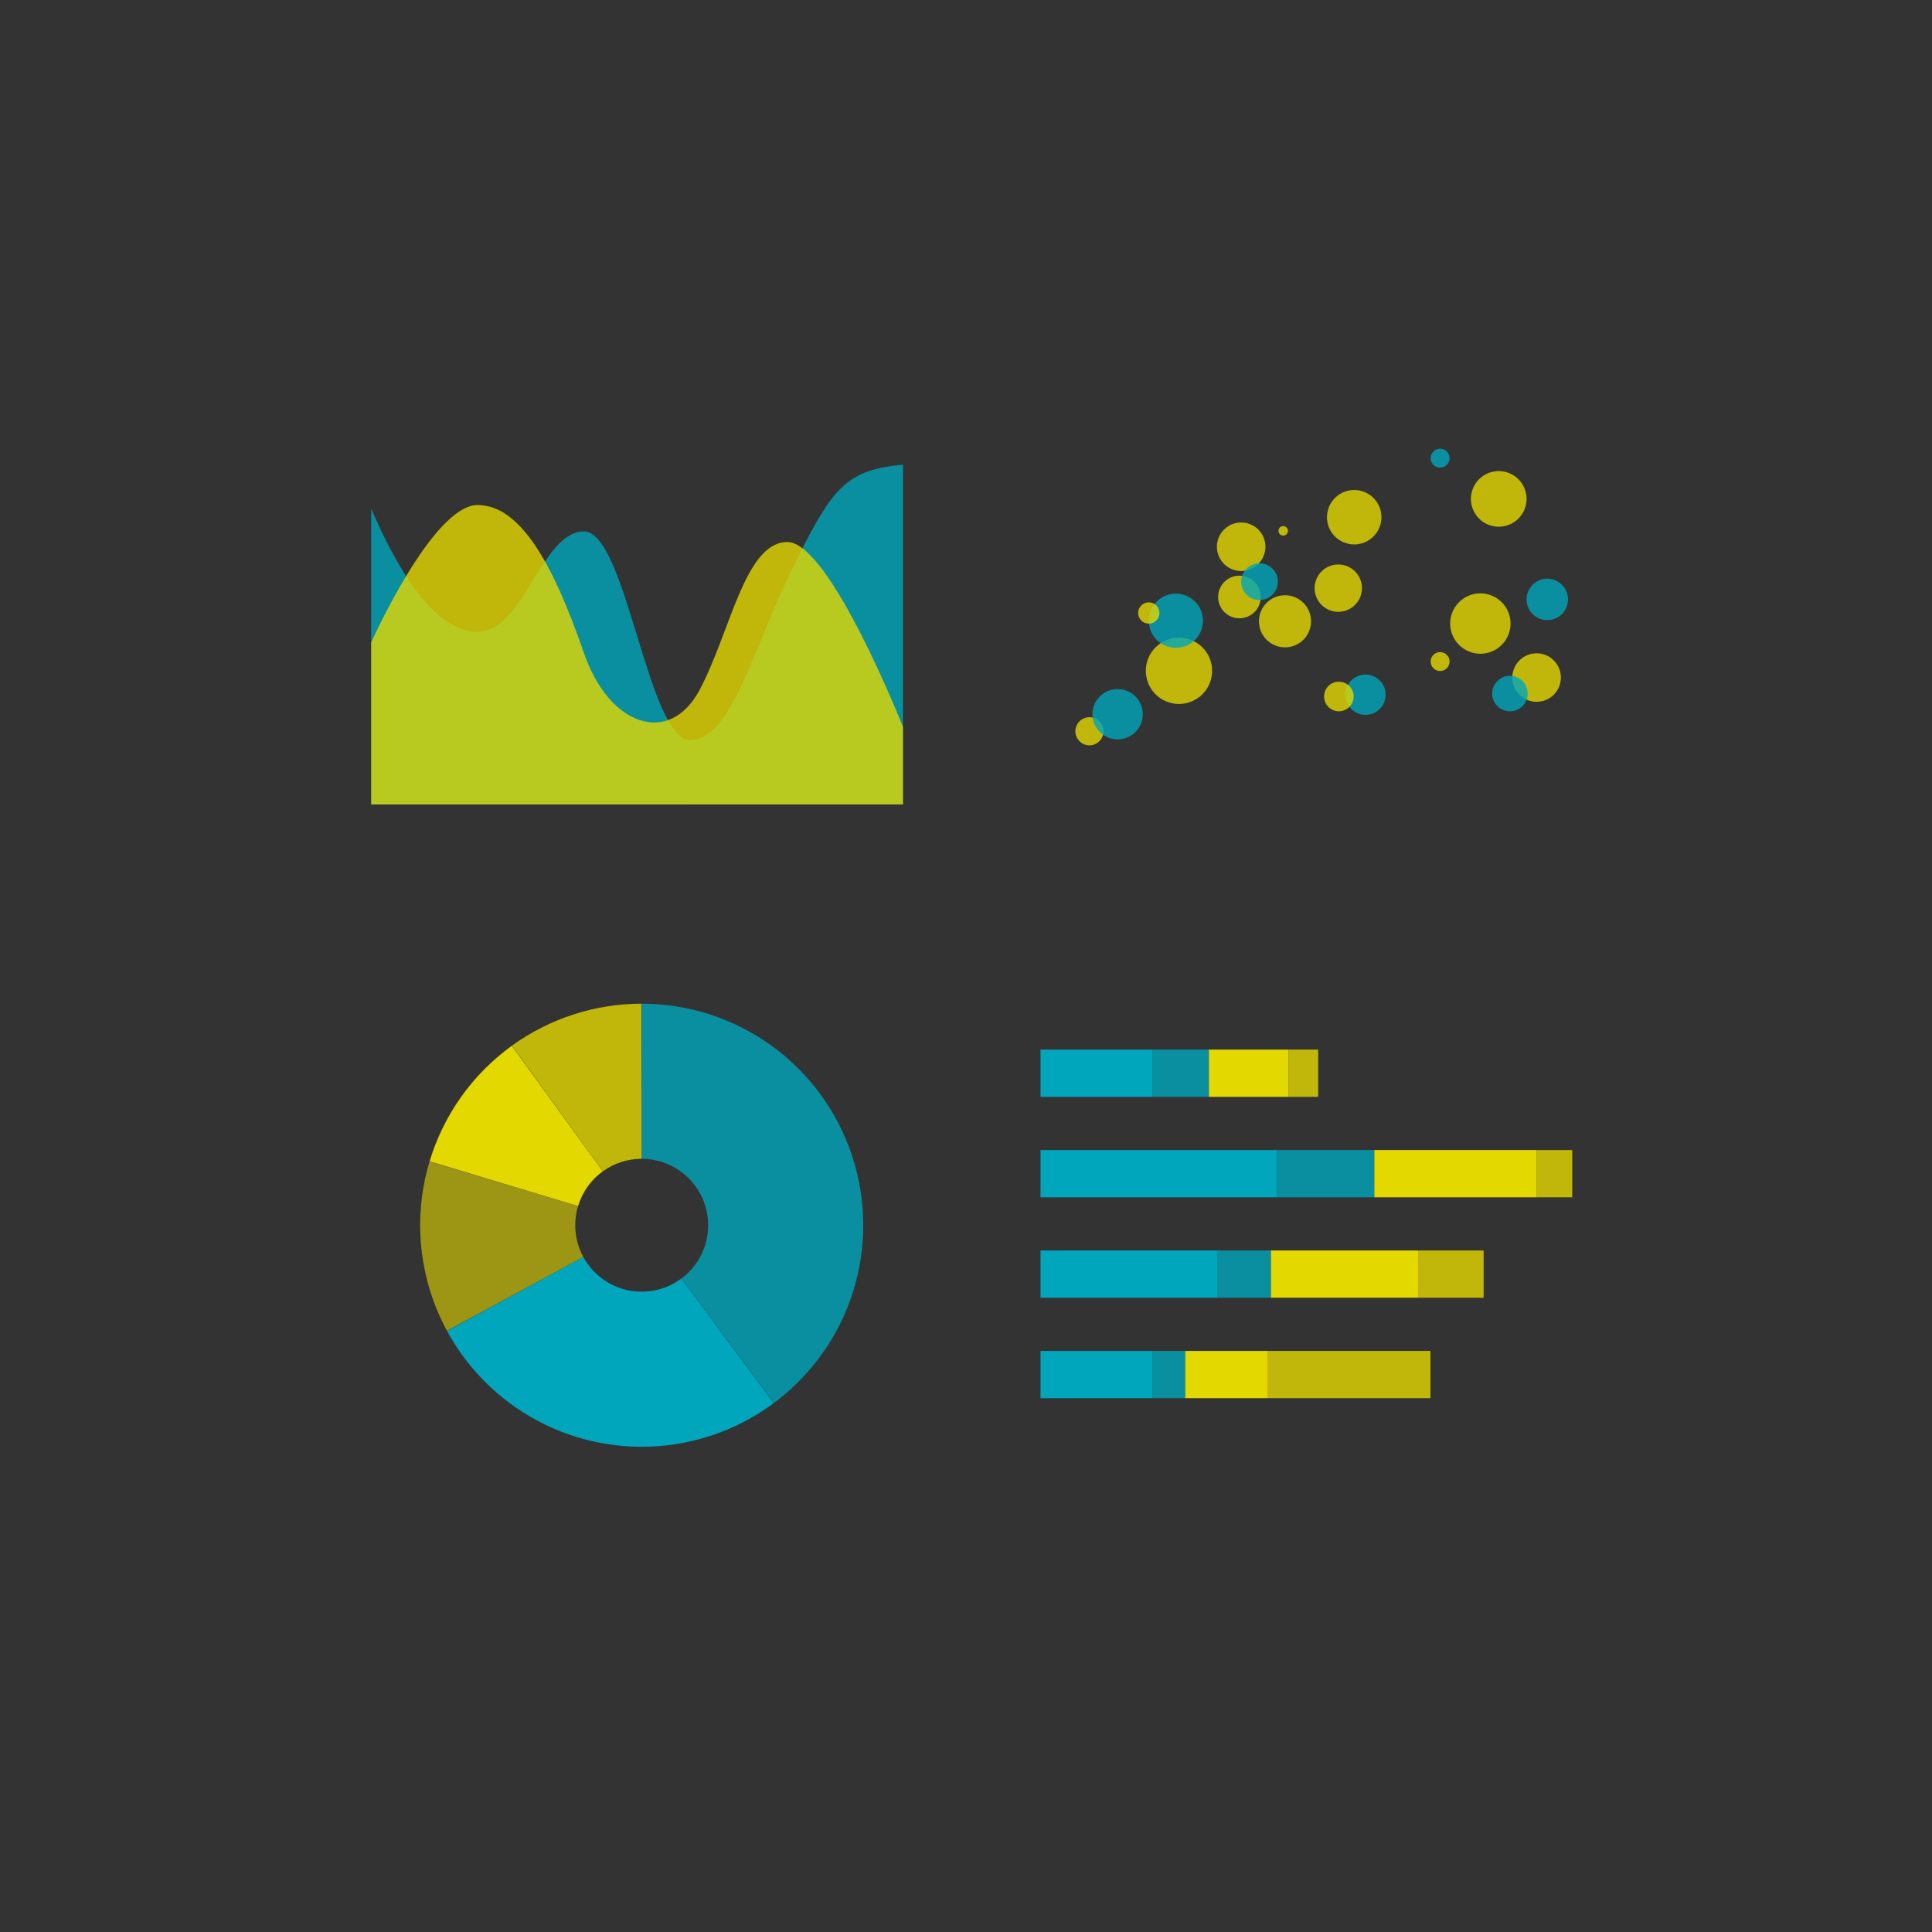 <?xml version="1.0" encoding="UTF-8"?><svg xmlns="http://www.w3.org/2000/svg" xmlns:xlink="http://www.w3.org/1999/xlink" viewBox="0 0 580 580"><rect x="0" y="0" width="580" height="580" fill="#333333" stroke="none"/><defs><clipPath id="uuid-f361462c-03d1-4708-ba43-58d39ad9c63e"><path d="M1147.823,190.293v-36.278c0-2.775-2.249-5.024-5.024-5.024h-171.796c-2.775,0-5.024,2.249-5.024,5.024v36.278h181.845Zm-181.845,3.897v124.488c0,2.775,2.249,5.024,5.024,5.024h171.796c2.775,0,5.024-2.25,5.024-5.024v-124.488h-181.845Zm374.293-3.897v-36.278c0-2.775-2.249-5.024-5.024-5.024h-171.796c-2.775,0-5.024,2.249-5.024,5.024v36.278h181.845Zm-181.845,3.897v124.488c0,2.775,2.249,5.024,5.024,5.024h171.796c2.775,0,5.024-2.25,5.024-5.024v-124.488h-181.845Zm-202.582-3.897v-36.278c0-2.775-2.249-5.024-5.024-5.024h-171.796c-2.775,0-5.024,2.249-5.024,5.024v36.278h181.845Zm-181.845,3.897v124.488c0,2.775,2.249,5.024,5.024,5.024h171.796c2.775,0,5.024-2.25,5.024-5.024v-124.488h-181.845Z" fill="none"/></clipPath><linearGradient id="uuid-7c328474-49fd-4b54-baba-0af7c4eb8078" x1="1052.739" y1="136.965" x2="35.175" y2="739.147" gradientTransform="translate(-33.738 -151.681) rotate(-.281) skewX(-.561)" gradientUnits="userSpaceOnUse"><stop offset="0" stop-color="#6c7e85"/><stop offset="1" stop-color="#737373"/></linearGradient><linearGradient id="uuid-e64c2d9e-14d4-4548-83bf-6b4af9b04531" x1="973.187" y1="54.675" x2="8.95" y2="625.298" gradientTransform="translate(19.831 -58.896)" xlink:href="#uuid-7c328474-49fd-4b54-baba-0af7c4eb8078"/><linearGradient id="uuid-05be0183-bd20-4129-9a0a-6c456fe755cf" x1="575.058" y1="317.592" x2="582.657" y2="317.592" gradientTransform="matrix(1, 0, 0, 1, 0, 0)" gradientUnits="userSpaceOnUse"><stop offset=".234" stop-color="#fff" stop-opacity="0"/><stop offset=".348" stop-color="#fff" stop-opacity=".044"/><stop offset=".55" stop-color="#fff" stop-opacity=".162"/><stop offset=".815" stop-color="#fff" stop-opacity=".352"/><stop offset="1" stop-color="#fff" stop-opacity=".5"/></linearGradient><linearGradient id="uuid-c42739ea-248c-4f68-b7cf-eda7e75d2941" x1="581.825" y1="322.511" x2="583.979" y2="318.935" gradientTransform="matrix(1, 0, 0, 1, 0, 0)" gradientUnits="userSpaceOnUse"><stop offset="0" stop-color="#fff"/><stop offset="1" stop-color="#000"/></linearGradient><linearGradient id="uuid-942c22fe-6268-47ac-9544-a7ad2a6a3779" x1="-11144.861" y1="314.509" x2="-11143.382" y2="312.054" gradientTransform="translate(-10574.104) rotate(-180) scale(1 -1)" xlink:href="#uuid-c42739ea-248c-4f68-b7cf-eda7e75d2941"/><linearGradient id="uuid-3e70149b-5b5e-4145-84ef-51be292b53f2" x1="-11149.206" y1="314.087" x2="-11143.28" y2="314.087" gradientTransform="translate(-10574.104) rotate(-180) scale(1 -1)" gradientUnits="userSpaceOnUse"><stop offset="0" stop-color="#fff" stop-opacity=".5"/><stop offset=".149" stop-color="#fff" stop-opacity=".544"/><stop offset=".413" stop-color="#fff" stop-opacity=".662"/><stop offset=".759" stop-color="#fff" stop-opacity=".852"/><stop offset="1" stop-color="#fff"/></linearGradient><linearGradient id="uuid-9a4550d7-9de5-44a1-8e0e-7b028bbbde07" x1="568.81" y1="315.38" x2="576.858" y2="318.991" gradientTransform="matrix(1, 0, 0, 1, 0, 0)" gradientUnits="userSpaceOnUse"><stop offset=".234" stop-color="#fff" stop-opacity=".5"/><stop offset=".348" stop-color="#fff" stop-opacity=".544"/><stop offset=".55" stop-color="#fff" stop-opacity=".662"/><stop offset=".815" stop-color="#fff" stop-opacity=".852"/><stop offset="1" stop-color="#fff"/></linearGradient><linearGradient id="uuid-e8702a87-a0be-4070-a6d5-015e25c45b92" x1="568.994" y1="314.97" x2="577.042" y2="318.581" xlink:href="#uuid-9a4550d7-9de5-44a1-8e0e-7b028bbbde07"/><linearGradient id="uuid-514072d1-0605-4ce1-ac3b-3c647af82e38" x1="-10468.641" y1="245.851" x2="-10452.133" y2="245.851" gradientTransform="translate(-9878.903) rotate(-180) scale(1 -1)" gradientUnits="userSpaceOnUse"><stop offset="0" stop-color="#1768ff" stop-opacity="0"/><stop offset=".087" stop-color="#1869ff" stop-opacity=".044"/><stop offset=".24" stop-color="#1d6cff" stop-opacity=".162"/><stop offset=".443" stop-color="#2571ff" stop-opacity=".354"/><stop offset=".687" stop-color="#3078ff" stop-opacity=".62"/><stop offset=".964" stop-color="#3e80ff" stop-opacity=".954"/><stop offset="1" stop-color="#4082ff"/></linearGradient><linearGradient id="uuid-431341bd-bbe5-4cad-8a77-8033d7ca360b" x1="-10460.926" y1="243.772" x2="-10453.922" y2="243.772" gradientTransform="translate(-9878.903) rotate(-180) scale(1 -1)" xlink:href="#uuid-3e70149b-5b5e-4145-84ef-51be292b53f2"/><linearGradient id="uuid-0abad5b9-0d5f-4281-b8e7-c58af2b4ceab" x1="574.966" y1="247.728" x2="584.112" y2="247.728" xlink:href="#uuid-9a4550d7-9de5-44a1-8e0e-7b028bbbde07"/><linearGradient id="uuid-96a51826-8cc1-483e-89d3-125ffbb55a8e" x1="-10465.482" y1="244.925" x2="-10456.661" y2="244.925" xlink:href="#uuid-514072d1-0605-4ce1-ac3b-3c647af82e38"/><linearGradient id="uuid-3bcffb04-0512-47ae-8c2e-9acc81f9b67d" x1="563.363" y1="295.712" x2="566.778" y2="289.993" gradientTransform="matrix(1, 0, 0, 1, 0, 0)" gradientUnits="userSpaceOnUse"><stop offset="0" stop-color="#fff" stop-opacity=".3"/><stop offset=".981" stop-color="#000"/></linearGradient><linearGradient id="uuid-0d9343fa-c8eb-4099-891e-f9279f13297d" x1="557.858" y1="290.82" x2="564.716" y2="290.82" gradientTransform="matrix(1, 0, 0, 1, 0, 0)" gradientUnits="userSpaceOnUse"><stop offset="0" stop-color="#fff"/><stop offset=".03" stop-color="#fff" stop-opacity=".954"/><stop offset=".258" stop-color="#fff" stop-opacity=".62"/><stop offset=".46" stop-color="#fff" stop-opacity=".354"/><stop offset=".628" stop-color="#fff" stop-opacity=".162"/><stop offset=".755" stop-color="#fff" stop-opacity=".044"/><stop offset=".827" stop-color="#fff" stop-opacity="0"/></linearGradient><linearGradient id="uuid-39c15aa8-1d9b-465a-9a4c-2bf3ff8f5610" x1="544.842" y1="284.651" x2="548.258" y2="278.932" xlink:href="#uuid-3bcffb04-0512-47ae-8c2e-9acc81f9b67d"/><linearGradient id="uuid-357a6c59-bcd6-4d87-a3fd-8f27cc11d440" x1="550.905" y1="288.272" x2="554.32" y2="282.553" xlink:href="#uuid-3bcffb04-0512-47ae-8c2e-9acc81f9b67d"/><linearGradient id="uuid-049b8b90-8b5f-4aaf-b1ac-7a97b2abdc72" x1="543.187" y1="284.483" x2="547.885" y2="284.483" xlink:href="#uuid-0d9343fa-c8eb-4099-891e-f9279f13297d"/><linearGradient id="uuid-8b5fffdf-2e88-4f37-98df-5faca2c61c34" x1="568.166" y1="279.304" x2="579.835" y2="279.304" gradientTransform="matrix(1, 0, 0, 1, 0, 0)" gradientUnits="userSpaceOnUse"><stop offset="0" stop-color="#fff" stop-opacity="0"/><stop offset="1" stop-color="#fff"/></linearGradient><linearGradient id="uuid-436d7de8-4be1-4d5f-b270-3cd65d0a7c0a" x1="565.264" y1="280.968" x2="577.001" y2="280.968" xlink:href="#uuid-8b5fffdf-2e88-4f37-98df-5faca2c61c34"/><linearGradient id="uuid-7c1e587e-bc3f-4269-b575-2d65d61374f1" x1="562.151" y1="282.694" x2="574.054" y2="282.694" xlink:href="#uuid-8b5fffdf-2e88-4f37-98df-5faca2c61c34"/><linearGradient id="uuid-068ba973-d444-46ff-b1a5-a686335bd61c" x1="559.021" y1="284.454" x2="571.041" y2="284.454" xlink:href="#uuid-8b5fffdf-2e88-4f37-98df-5faca2c61c34"/></defs><g isolation="isolate"><g id="uuid-0975a987-1a9b-46c3-9bfa-22d01e668e3e"><g clip-path="url(#uuid-f361462c-03d1-4708-ba43-58d39ad9c63e)"><g><rect x="560.105" y="-134.752" width="934.85" height="526.94" fill="#86949f"/><path d="M386.548,338.233s41.504-154.074,65.36-177.93c79.063-79.063,118.087,14.682,202.941,22.884,66.154,6.394,90.708,55.666,44.302,80.63-39.172,21.073-29.835,89.277-120.565,129.445-62.823,27.813-142.865,14.84-161.217-10.15-12.558-17.1-22.725-32.395-30.821-44.879Z" fill="url(#uuid-7c328474-49fd-4b54-baba-0af7c4eb8078)" opacity=".5"/><g><path d="M395.569,333.517s45.712-147.429,69.307-169.071c72.068-66.102,99.84,11.293,185.182,22.005,62.847,7.888,86.546,53.68,42.521,77.344-37.163,19.976-27.961,85.268-114.077,123.268-59.629,26.312-135.828,13.526-153.403-10.467-12.026-16.418-21.769-31.098-29.529-43.079Z" fill="url(#uuid-e64c2d9e-14d4-4548-83bf-6b4af9b04531)"/><path d="M395.569,333.517s45.712-147.429,69.307-169.071c72.068-66.102,99.84,11.293,185.182,22.005,62.847,7.888,86.546,53.68,42.521,77.344-37.163,19.976-27.961,85.268-114.077,123.268-59.629,26.312-135.828,13.526-153.403-10.467-12.026-16.418-21.769-31.098-29.529-43.079Z" fill="#3fa9f5" mix-blend-mode="multiply" opacity=".5"/></g><polygon points="618.687 277.879 515.545 217.089 517.839 215.764 560.962 240.662 618.687 277.879" fill="#18295b" opacity=".65"/><polygon points="579.53 229.942 560.962 240.662 498.997 204.886 517.565 194.166 579.53 229.942" fill="#3d3e40" opacity=".4"/><path d="M640.304,268.986c-5.321,3.831-8.926,4.003-14.405,5.01-3.861,.709-7.212,3.883-7.212,3.883l-57.725-37.217,18.568-10.72,60.774,39.045Z" fill="#3d3e40" opacity=".4"/><g><polygon points="589.021 320.981 582.571 317.052 570.811 310.561 570.811 311.523 588.865 321.869 589.021 320.981" fill="#18295b"/><polygon points="591.728 321.648 586.231 324.821 583.138 325.174 565.088 314.828 570.574 311.66 573.683 311.311 578.72 314.139 580.196 314.407 583.947 316.572 586.648 318.716 591.728 321.648" fill="#18295b" opacity=".65"/><polygon points="576.848 320.356 582.573 317.051 574.902 312.623 569.176 315.928 576.848 320.356" fill="#4b4747"/><g><polygon points="579.574 314.828 582.573 317.051 576.848 320.356 575.102 317.409 579.574 314.828" fill="#081e26" opacity=".5"/><polygon points="579.574 314.828 582.573 317.051 576.848 320.356 575.102 317.409 579.574 314.828" fill="url(#uuid-05be0183-bd20-4129-9a0a-6c456fe755cf)"/></g><g><polygon points="583.295 324.286 589.021 320.981 582.573 317.051 576.848 320.356 583.295 324.286" fill="#ebebea"/><polygon points="583.295 324.286 589.021 320.981 582.573 317.051 576.848 320.356 583.295 324.286" fill="url(#uuid-c42739ea-248c-4f68-b7cf-eda7e75d2941)" opacity=".08"/></g><g><polygon points="569.176 315.928 574.902 312.623 570.814 310.561 565.088 313.866 569.176 315.928" fill="#ebebea"/><polygon points="569.176 315.928 574.902 312.623 570.814 310.561 565.088 313.866 569.176 315.928" fill="url(#uuid-942c22fe-6268-47ac-9544-a7ad2a6a3779)" opacity=".08"/></g><polygon points="569.176 315.928 574.901 312.623 574.043 312.197 568.317 315.501 569.176 315.928" fill="none"/><line x1="583.295" y1="324.286" x2="576.848" y2="320.356" fill="#18295b"/><polygon points="575.102 312.246 574.902 312.623 569.176 315.928 570.629 314.827 575.102 312.246" fill="url(#uuid-3e70149b-5b5e-4145-84ef-51be292b53f2)"/><polygon points="575.102 312.246 574.043 312.197 574.902 312.623 575.102 312.246" fill="#081e26" opacity=".5"/><g><polygon points="575.102 317.409 570.629 314.827 569.176 315.928 576.848 320.356 575.102 317.409" fill="#081e26" opacity=".5"/><polygon points="575.102 317.409 570.629 314.827 569.176 315.928 576.848 320.356 575.102 317.409" fill="url(#uuid-9a4550d7-9de5-44a1-8e0e-7b028bbbde07)"/></g><polygon points="575.102 317.409 579.574 314.828 575.102 312.246 570.629 314.827 575.102 317.409" fill="#f7f7f7"/><g><polygon points="570.629 314.827 568.317 315.501 569.176 315.928 569.748 315.494 570.629 314.827" fill="#081e26" opacity=".5"/><polygon points="570.629 314.827 568.317 315.501 569.176 315.928 569.748 315.494 570.629 314.827" fill="url(#uuid-e8702a87-a0be-4070-a6d5-015e25c45b92)"/></g><polygon points="571.373 310.843 565.647 314.148 565.088 313.866 570.814 310.561 571.373 310.843" fill="#fff"/><polygon points="583.295 324.286 576.848 320.356 569.176 315.928 565.088 313.866 565.088 314.828 583.138 325.174 583.295 324.286" fill="#e2e2e2"/><polygon points="565.088 313.866 565.647 314.148 565.647 315.148 565.088 314.828 565.088 313.866" fill="#fff" opacity=".2"/></g><g><polygon points="599.742 252.745 593.513 256.34 588.675 256.892 573.3 247.975 579.83 244.205 584.684 243.657 587.326 245.182 588.802 245.449 592.553 247.614 595.254 249.758 599.742 252.745" fill="#18295b" opacity=".65"/><g><g><polygon points="584.01 250.616 589.738 247.309 578.959 241.086 573.23 244.393 584.01 250.616" fill="#213b6e"/><polygon points="584.01 250.616 589.738 247.309 578.959 241.086 573.23 244.393 584.01 250.616" fill="url(#uuid-514072d1-0605-4ce1-ac3b-3c647af82e38)" opacity=".29"/></g><polygon points="584.01 250.616 589.738 247.309 580.748 242.119 575.019 245.426 584.01 250.616" fill="#4b4747"/><polygon points="582.023 242.379 580.747 242.119 575.019 245.426 577.758 244.841 582.023 242.379" fill="url(#uuid-431341bd-bbe5-4cad-8a77-8033d7ca360b)"/><polygon points="579.013 245.578 583.278 243.115 584.009 244.002 578.282 247.309 579.013 245.578" fill="none" opacity=".5"/><g><polygon points="582.314 247.471 577.758 244.841 575.019 245.426 584.01 250.616 582.314 247.471" fill="#081e26" opacity=".5"/><polygon points="582.314 247.471 577.758 244.841 575.019 245.426 584.01 250.616 582.314 247.471" fill="url(#uuid-0abad5b9-0d5f-4281-b8e7-c58af2b4ceab)"/></g><polygon points="589.916 255.206 572.967 245.426 573.221 246.201 575.597 248.302 588.05 255.492 589.738 255.986 589.916 255.206" fill="#4d4d4d"/><polygon points="589.301 254.172 584.01 250.616 573.23 244.393 572.967 245.426 589.653 255.06 589.301 254.172" fill="#121f3b"/><polygon points="589.301 254.172 584.01 250.616 573.23 244.393 572.967 245.426 589.653 255.06 589.301 254.172" fill="#213b6e"/><g><path d="M577.015,249.624c.166-.089,.271-.265,.271-.53,0-.555-.443-1.274-.999-1.594-.328-.19-.589-.185-.802-.062l-.067,.039,.143,.206c-.001,.018-.003,.035-.003,.054,0,.555,.45,1.265,1.006,1.586,.071,.041,.141,.074,.209,.098l.169,.242,.072-.039Z" fill="#1a1a1a"/><path d="M577.158,249.166c0,.555-.45,.745-1.005,.425-.555-.321-1.005-1.03-1.005-1.586s.45-.745,1.005-.425c.556,.32,1.005,1.031,1.005,1.586Z" fill="#383838"/><ellipse cx="576.152" cy="248.585" rx=".494" ry=".873" transform="translate(-33.718 396.25) rotate(-36.949)" fill="#636363"/><path d="M576.152,247.929c-.176-.102-.333-.121-.451-.077-.08,.063-.136,.157-.136,.302,0,.363,.294,.826,.656,1.035,.176,.101,.333,.121,.451,.077,.08-.063,.136-.157,.136-.302,0-.363-.294-.826-.656-1.035Z" fill="#ccc"/><polygon points="577.206 249.217 577.468 249.364 577.003 249.628 577.172 249.401 577.206 249.217" fill="#1a1a1a"/></g><g><polygon points="582.314 247.471 586.579 245.01 582.024 242.379 577.758 244.841 582.314 247.471" fill="#213b6e"/><polygon points="582.314 247.471 586.579 245.01 582.024 242.379 577.758 244.841 582.314 247.471" fill="url(#uuid-96a51826-8cc1-483e-89d3-125ffbb55a8e)" opacity=".29"/></g></g></g><g><polygon points="549.833 287.888 568.707 284.56 573.157 287.129 578.306 282.989 563.635 274.519 543.187 284.051 549.833 287.888" fill="#18295b" opacity=".65"/><polygon points="557.858 284.299 572.53 275.829 572.53 289.575 557.858 292.521 557.858 284.299" fill="#18295b"/><polygon points="572.53 300.992 578.306 299.973 592.978 291.503 578.306 282.989 557.858 292.521 572.53 300.992" fill="#18295b" opacity=".65"/><polygon points="572.53 292.77 587.201 284.299 587.201 292.521 572.53 300.992 572.53 292.77" fill="#18295b"/><polygon points="549.833 279.666 561.287 273.183 561.287 281.405 549.833 287.888 549.833 279.666" fill="#18295b"/><g><polygon points="557.858 292.521 572.53 300.992 572.53 292.77 557.858 284.299 557.858 292.521" fill="#e2e2e2"/><polygon points="557.858 292.521 572.53 300.992 572.53 292.77 557.858 284.299 557.858 292.521" fill="url(#uuid-3bcffb04-0512-47ae-8c2e-9acc81f9b67d)" opacity=".3"/></g><g><g><g opacity=".65"><polygon points="564.716 290.975 557.858 287.03 557.858 290.664 564.716 294.61 564.716 290.975" fill="#18295b"/></g><polygon points="561.021 288.85 557.858 290.676 557.858 287.03 561.021 288.85" fill="#18295b"/></g><g opacity=".65"><polygon points="564.716 290.975 557.858 287.03 557.858 290.664 564.716 294.61 564.716 290.975" fill="url(#uuid-0d9343fa-c8eb-4099-891e-f9279f13297d)"/></g></g><g><polygon points="543.187 284.051 549.833 287.888 549.833 279.666 543.187 275.829 543.187 284.051" fill="#e2e2e2"/><polygon points="543.187 284.051 549.833 287.888 549.833 279.666 543.187 275.829 543.187 284.051" fill="url(#uuid-39c15aa8-1d9b-465a-9a4c-2bf3ff8f5610)" opacity=".3"/></g><g><polygon points="549.833 282.396 557.858 287.03 557.858 284.299 549.833 279.666 549.833 282.396" fill="#e2e2e2"/><polygon points="549.833 282.396 557.858 287.03 557.858 284.299 549.833 279.666 549.833 282.396" fill="url(#uuid-357a6c59-bcd6-4d87-a3fd-8f27cc11d440)" opacity=".3"/></g><g><g><g opacity=".65"><polygon points="547.885 284.906 543.187 282.202 543.187 284.06 547.885 286.764 547.885 284.906" fill="#18295b"/></g><polygon points="546.35 284.023 544.768 284.936 543.187 284.072 543.187 282.203 546.35 284.023" fill="#18295b"/></g><g opacity=".65"><polygon points="547.885 284.906 543.187 282.202 543.187 284.06 547.885 286.764 547.885 284.906" fill="url(#uuid-049b8b90-8b5f-4aaf-b1ac-7a97b2abdc72)"/></g></g><polygon points="572.53 275.829 557.858 284.299 572.53 292.77 587.201 284.299 572.53 275.829" fill="#f7f7f7"/><polygon points="554.497 269.263 543.187 275.829 557.858 284.299 569.2 277.752 554.497 269.263" fill="#f7f7f7"/><g><polygon points="562.151 279.847 574.001 286.666 567.957 289.061 559.021 283.945 562.151 279.847" fill="#18295b" opacity=".65"/><polygon points="565.164 278.099 576.944 284.951 571.041 287.29 562.151 282.174 565.164 278.099" fill="#18295b" opacity=".65"/><polygon points="568.166 276.626 580.016 283.445 574.054 285.542 565.264 280.29 568.166 276.626" fill="#18295b" opacity=".65"/><polygon points="570.977 274.954 582.826 281.774 577.001 283.837 568.065 278.721 570.977 274.954" fill="#18295b" opacity=".65"/><g><polygon points="577.001 283.837 579.835 279.886 570.945 274.771 568.166 278.645 577.001 283.837" fill="#181e2e"/><polygon points="565.264 280.29 574.054 285.542 577.001 281.509 568.112 276.393 565.264 280.29" fill="#181e2e"/><polygon points="562.151 282.174 571.041 287.29 574.054 283.215 565.164 278.099 562.151 282.174" fill="#181e2e"/><polygon points="562.151 279.847 571.041 284.963 567.957 289.061 559.021 283.945 562.151 279.847" fill="#181e2e"/><polygon points="577.001 283.837 579.835 279.886 570.945 274.771 568.166 278.645 577.001 283.837" fill="url(#uuid-8b5fffdf-2e88-4f37-98df-5faca2c61c34)" opacity=".5"/><polygon points="565.264 280.29 574.054 285.542 577.001 281.509 568.112 276.393 565.264 280.29" fill="url(#uuid-436d7de8-4be1-4d5f-b270-3cd65d0a7c0a)" opacity=".5"/><polygon points="562.151 282.174 571.041 287.29 574.054 283.215 565.164 278.099 562.151 282.174" fill="url(#uuid-7c1e587e-bc3f-4269-b575-2d65d61374f1)" opacity=".5"/><polygon points="562.151 279.847 571.041 284.963 567.957 289.061 559.021 283.945 562.151 279.847" fill="url(#uuid-068ba973-d444-46ff-b1a5-a686335bd61c)" opacity=".5"/></g></g></g><g opacity=".5"><g opacity=".3"><path d="M620.217,194.238c-10.05-5.802-26.344-5.802-36.394,0-5.025,2.901-7.538,6.702-7.538,10.503s2.513,7.61,7.538,10.508c10.05,5.802,26.344,5.802,36.394,0,5.025-2.899,7.537-6.7,7.537-10.509s-2.512-7.603-7.537-10.503Zm-17.462,10.506c0,.109-.072,.217-.215,.3-.287,.166-.752,.166-1.039,0-.144-.083-.215-.191-.215-.3v-1.334c0-.109,.072-.217,.215-.3,.287-.166,.752-.166,1.039,0,.144,.083,.215,.191,.215,.3v1.334Z" fill="#fff"/></g><g opacity=".3"><path d="M620.217,194.238c-10.05-5.802-26.344-5.802-36.394,0-5.025,2.901-7.538,6.702-7.538,10.503s2.513,7.61,7.538,10.508c10.05,5.802,26.344,5.802,36.394,0,5.025-2.899,7.537-6.7,7.537-10.509s-2.512-7.603-7.537-10.503Zm-17.462,10.506c0,.109-.072,.217-.215,.3-.287,.166-.752,.166-1.039,0-.144-.083-.215-.191-.215-.3v-1.334c0-.109,.072-.217,.215-.3,.287-.166,.752-.166,1.039,0,.144,.083,.215,.191,.215,.3v1.334Z" fill="none" stroke="#fff" stroke-miterlimit="10" stroke-width=".359"/></g></g></g></g></g><g id="uuid-4a6f5717-c0e9-4838-bc9e-442fece29d34"><g><path d="M192.634,301.314c13.981-.003,27.607,4.4,38.942,12.584,11.335,8.183,19.804,19.731,24.202,33.002,4.398,13.271,4.502,27.591,.297,40.924-4.205,13.333-12.505,25.003-23.721,33.35l-27.795-37.347c3.365-2.504,5.855-6.005,7.116-10.005,1.261-4,1.23-8.296-.089-12.277-1.319-3.982-3.86-7.446-7.26-9.901-3.401-2.455-7.489-3.776-11.683-3.775l-.01-46.555Z" fill="#00a6bc" opacity=".8"/><path d="M232.3,421.214c-7.647,5.679-16.424,9.649-25.737,11.642-9.314,1.993-18.947,1.962-28.248-.09-9.301-2.053-18.052-6.079-25.662-11.807-7.61-5.728-13.901-13.023-18.447-21.393l40.909-22.221c1.364,2.511,3.251,4.699,5.534,6.418,2.283,1.719,4.908,2.926,7.699,3.542,2.79,.615,5.68,.625,8.474,.027,2.794-.598,5.427-1.789,7.721-3.492l27.757,37.375Z" fill="#00a6bc"/><path d="M134.174,399.507c-4.175-7.705-6.786-16.158-7.684-24.875-.897-8.717-.063-17.525,2.454-25.919l44.592,13.375c-.756,2.518-1.006,5.16-.736,7.776,.269,2.615,1.053,5.151,2.305,7.463l-40.931,22.18Z" fill="#e3d800" opacity=".6"/><path d="M128.964,348.65c4.204-13.964,12.881-26.16,24.696-34.709l27.291,37.716c-3.544,2.565-6.147,6.224-7.408,10.413l-44.579-13.42Z" fill="#e3d800"/><path d="M153.713,313.902c11.307-8.165,24.895-12.568,38.841-12.588l.065,46.555c-4.184,.006-8.26,1.327-11.652,3.776l-27.254-37.743Z" fill="#e3d800" opacity=".8"/></g><g><path d="M346.067,315.098h-33.701v14.19h33.701v-14.19Z" fill="#00a6bc"/><path d="M362.917,315.098h-16.85v14.19h16.85v-14.19Z" fill="#00a6bc" opacity=".8"/><path d="M386.862,315.098h-23.945v14.19h23.945v-14.19Z" fill="#e3d800"/><path d="M395.73,315.098h-8.869v14.19h8.869v-14.19Z" fill="#e3d800" opacity=".8"/><path d="M383.314,345.251h-70.948v14.19h70.948v-14.19Z" fill="#00a6bc"/><path d="M412.581,345.251h-29.266v14.19h29.266v-14.19Z" fill="#00a6bc" opacity=".8"/><path d="M461.358,345.251h-48.777v14.19h48.777v-14.19Z" fill="#e3d800"/><path d="M472,345.251h-10.642v14.19h10.642v-14.19Z" fill="#e3d800" opacity=".8"/><path d="M365.577,375.404h-53.211v14.19h53.211v-14.19Z" fill="#00a6bc"/><path d="M381.541,375.404h-15.963v14.19h15.963v-14.19Z" fill="#00a6bc" opacity=".8"/><path d="M425.884,375.404h-44.343v14.19h44.343v-14.19Z" fill="#e3d800"/><path d="M445.394,375.404h-19.511v14.19h19.511v-14.19Z" fill="#e3d800" opacity=".8"/><path d="M346.067,405.557h-33.701v14.19h33.701v-14.19Z" fill="#00a6bc"/><path d="M355.822,405.557h-9.755v14.19h9.755v-14.19Z" fill="#00a6bc" opacity=".8"/><path d="M380.654,405.557h-24.832v14.19h24.832v-14.19Z" fill="#e3d800"/><path d="M429.431,405.557h-48.777v14.19h48.777v-14.19Z" fill="#e3d800" opacity=".8"/></g><g><path d="M111.441,152.714c7.09,16.516,18.422,36.969,31.927,36.969,13.957,0,19.156-30.136,31.927-30.136s19.156,62.611,31.927,62.611,19.156-28.997,31.927-54.127c11.006-21.923,15.061-26.944,31.927-28.53v101.988H111.441v-88.775Z" fill="#00a6bc" opacity=".8"/><path d="M111.441,192.855s18.456-41.239,31.927-41.239c12.771,0,22.623,17.447,31.927,44.411,7.614,22.067,25.682,28.049,34.719,11.103,9.304-17.447,13.591-44.411,26.362-44.411s34.699,55.514,34.699,55.514v23.256H111.441v-48.634Z" fill="#e3d800" opacity=".8"/></g><g><path d="M327.057,223.752c-1.119,0-2.193-.445-2.984-1.235-.791-.79-1.236-1.865-1.237-2.985,0-1.118,.444-2.192,1.235-2.983,.791-.793,1.864-1.238,2.984-1.238s2.193,.443,2.985,1.235c.792,.79,1.237,1.862,1.238,2.983,0,1.118-.443,2.192-1.234,2.985-.791,.79-1.863,1.238-2.983,1.238h-.004Z" fill="#e3d800" opacity=".8"/><path d="M444.419,196.259c-2.404,0-4.709-.956-6.409-2.655s-2.655-4.003-2.656-6.406c0-2.407,.953-4.71,2.652-6.409,1.699-1.703,4.004-2.659,6.407-2.659s4.71,.953,6.41,2.652c1.701,1.699,2.657,4.003,2.659,6.406s-.951,4.71-2.649,6.413c-1.698,1.699-4.003,2.655-6.406,2.659h-.009Z" fill="#e3d800" opacity=".8"/><path d="M409.937,214.6c-1.602,0-3.139-.636-4.272-1.77-1.133-1.13-1.77-2.67-1.771-4.273,0-1.6,.636-3.139,1.768-4.273,1.133-1.134,2.669-1.77,4.271-1.77s3.14,.636,4.273,1.767c1.134,1.134,1.772,2.67,1.773,4.273s-.634,3.139-1.766,4.273c-1.132,1.134-2.668,1.774-4.271,1.774h-.006Z" fill="#00a6bc" opacity=".8"/><path d="M401.761,183.674c-1.885,0-3.693-.75-5.026-2.083-1.333-1.333-2.083-3.139-2.083-5.026,0-1.884,.748-3.693,2.081-5.026,1.332-1.333,3.14-2.083,5.025-2.083s3.694,.746,5.027,2.079c1.334,1.333,2.084,3.139,2.086,5.026,.001,1.884-.746,3.693-2.078,5.026-1.332,1.333-3.139,2.083-5.025,2.087h-.007Z" fill="#e3d800" opacity=".8"/><path d="M372.081,185.617c-1.697,0-3.324-.675-4.524-1.873-1.2-1.201-1.874-2.826-1.875-4.525,0-1.696,.673-3.324,1.872-4.522,1.199-1.201,2.826-1.877,4.523-1.877s3.324,.672,4.525,1.87c1.2,1.201,1.875,2.826,1.877,4.525,.001,1.696-.671,3.324-1.87,4.525-1.199,1.198-2.825,1.877-4.522,1.877h-.006Z" fill="#e3d800" opacity=".8"/><path d="M432.331,201.447c-.754,0-1.477-.299-2.011-.832s-.833-1.258-.833-2.012,.299-1.475,.832-2.008c.533-.537,1.256-.835,2.01-.835s1.477,.299,2.011,.832c.534,.533,.834,1.255,.834,2.008,0,.757-.298,1.479-.831,2.012-.533,.533-1.256,.835-2.01,.835h-.003Z" fill="#e3d800" opacity=".8"/><path d="M432.331,140.388c-.754,0-1.477-.299-2.011-.832s-.833-1.258-.833-2.012,.299-1.475,.832-2.008c.533-.537,1.256-.835,2.01-.835s1.477,.299,2.011,.832c.534,.533,.834,1.255,.834,2.008,0,.757-.298,1.479-.831,2.012-.533,.533-1.256,.835-2.01,.835h-.003Z" fill="#00a6bc" opacity=".8"/><path d="M406.544,163.446c-2.168,0-4.247-.86-5.78-2.392-1.533-1.536-2.395-3.615-2.396-5.78,0-2.168,.86-4.248,2.392-5.783,1.532-1.532,3.612-2.396,5.779-2.396s4.248,.86,5.782,2.392c1.534,1.532,2.397,3.608,2.398,5.776s-.858,4.248-2.389,5.783c-1.532,1.536-3.61,2.396-5.778,2.399h-.008Z" fill="#e3d800" opacity=".8"/><path d="M372.607,171.428c-1.932,0-3.786-.768-5.152-2.133-1.366-1.369-2.135-3.221-2.135-5.151,0-1.934,.766-3.786,2.132-5.154,1.366-1.369,3.219-2.136,5.151-2.136s3.786,.764,5.153,2.133c1.367,1.365,2.136,3.217,2.137,5.147,.001,1.934-.765,3.789-2.13,5.154-1.365,1.369-3.217,2.136-5.15,2.14h-.007Z" fill="#e3d800" opacity=".8"/><path d="M335.511,221.978c-2.004,0-3.926-.797-5.344-2.213-1.417-1.418-2.214-3.339-2.214-5.343,0-2.006,.795-3.928,2.212-5.346,1.417-1.418,3.339-2.215,5.343-2.215s3.927,.794,5.345,2.21c1.418,1.418,2.216,3.339,2.217,5.343s-.793,3.928-2.209,5.346c-1.416,1.418-3.337,2.215-5.341,2.218h-.008Z" fill="#00a6bc" opacity=".8"/><path d="M378.115,180.127c-1.461,0-2.862-.579-3.896-1.614-1.033-1.031-1.614-2.435-1.614-3.896s.579-2.862,1.612-3.896c1.033-1.031,2.434-1.614,3.895-1.614s2.863,.579,3.896,1.61c1.034,1.034,1.615,2.435,1.616,3.896s-.578,2.862-1.61,3.896c-1.032,1.034-2.433,1.617-3.894,1.617h-.006Z" fill="#00a6bc" opacity=".8"/><path d="M461.302,210.69c-1.932,0-3.786-.768-5.152-2.133-1.366-1.369-2.135-3.221-2.135-5.151,0-1.934,.766-3.786,2.132-5.154,1.366-1.369,3.219-2.136,5.151-2.136s3.786,.764,5.153,2.133c1.367,1.365,2.136,3.217,2.137,5.147,.001,1.934-.765,3.789-2.13,5.154-1.365,1.369-3.217,2.136-5.15,2.14h-.007Z" fill="#e3d800" opacity=".8"/><path d="M385.765,194.338c-2.074,0-4.063-.825-5.529-2.289-1.467-1.468-2.291-3.455-2.291-5.528,0-2.076,.823-4.063,2.289-5.531,1.466-1.468,3.454-2.293,5.528-2.293s4.063,.821,5.53,2.286c1.467,1.468,2.292,3.455,2.294,5.528,.001,2.076-.821,4.063-2.286,5.531-1.465,1.468-3.453,2.293-5.527,2.296h-.008Z" fill="#e3d800" opacity=".8"/><path d="M453.3,213.537c-1.414,0-2.77-.562-3.77-1.561-1-.999-1.562-2.357-1.562-3.772,0-1.411,.561-2.769,1.56-3.768,1-1.002,2.355-1.564,3.769-1.564s2.771,.562,3.771,1.561c1,.999,1.563,2.353,1.564,3.768s-.559,2.769-1.558,3.772c-.999,.999-2.354,1.564-3.768,1.564h-.005Z" fill="#00a6bc" opacity=".8"/><path d="M401.939,213.533c-1.178,0-2.308-.469-3.142-1.301-.833-.832-1.301-1.962-1.302-3.142,0-1.177,.467-2.307,1.3-3.142,.833-.832,1.963-1.301,3.141-1.301s2.308,.466,3.142,1.301c.834,.832,1.303,1.962,1.303,3.139,0,1.18-.466,2.311-1.299,3.142-.832,.835-1.962,1.305-3.14,1.305h-.005Z" fill="#e3d800" opacity=".8"/><path d="M353.934,211.336c-2.639,0-5.171-1.049-7.037-2.915-1.866-1.866-2.915-4.397-2.916-7.035,0-2.641,1.047-5.172,2.913-7.038,1.865-1.866,4.396-2.918,7.035-2.918s5.171,1.045,7.039,2.911c1.867,1.866,2.917,4.394,2.919,7.035,.002,2.638-1.044,5.172-2.909,7.038-1.864,1.87-4.395,2.918-7.034,2.922h-.01Z" fill="#e3d800" opacity=".8"/><path d="M464.501,186.162c-1.65,0-3.232-.654-4.398-1.82-1.167-1.17-1.822-2.751-1.822-4.401s.654-3.231,1.82-4.397c1.166-1.166,2.748-1.824,4.397-1.824s3.232,.654,4.399,1.82c1.167,1.166,1.824,2.748,1.825,4.397s-.653,3.231-1.818,4.397c-1.165,1.17-2.747,1.827-4.396,1.827h-.006Z" fill="#00a6bc" opacity=".8"/><path d="M385.226,160.785c-.377,0-.739-.149-1.005-.416s-.417-.629-.417-1.006,.15-.739,.416-1.006c.266-.267,.628-.416,1.005-.416s.739,.149,1.006,.416c.267,.267,.417,.629,.417,1.006s-.149,.739-.416,1.006-.628,.416-1.005,.416h-.001Z" fill="#e3d800" opacity=".8"/><path d="M353.007,194.486c-2.157,0-4.226-.856-5.752-2.383-1.526-1.525-2.383-3.592-2.384-5.749s.856-4.228,2.381-5.752c1.525-1.528,3.594-2.386,5.751-2.386s4.227,.856,5.753,2.38c1.526,1.525,2.385,3.592,2.386,5.749s-.854,4.228-2.378,5.755c-1.524,1.525-3.592,2.383-5.75,2.386h-.008Z" fill="#00a6bc" opacity=".8"/><path d="M344.875,187.229c-.849,0-1.662-.338-2.262-.938-.6-.597-.937-1.411-.937-2.261,0-.846,.337-1.66,.936-2.261,.6-.601,1.413-.938,2.261-.938s1.662,.338,2.263,.935c.6,.601,.938,1.415,.938,2.261,0,.85-.336,1.664-.935,2.264-.6,.601-1.413,.938-2.261,.938h-.003Z" fill="#e3d800" opacity=".8"/><path d="M449.927,158.125c-2.215,0-4.34-.882-5.906-2.446-1.567-1.568-2.447-3.69-2.447-5.904,0-2.218,.879-4.34,2.445-5.908,1.566-1.568,3.69-2.449,5.905-2.449s4.34,.878,5.908,2.442c1.567,1.568,2.448,3.69,2.45,5.904s-.877,4.34-2.441,5.908c-1.565,1.568-3.689,2.449-5.904,2.453h-.008Z" fill="#e3d800" opacity=".8"/></g></g></g></svg>